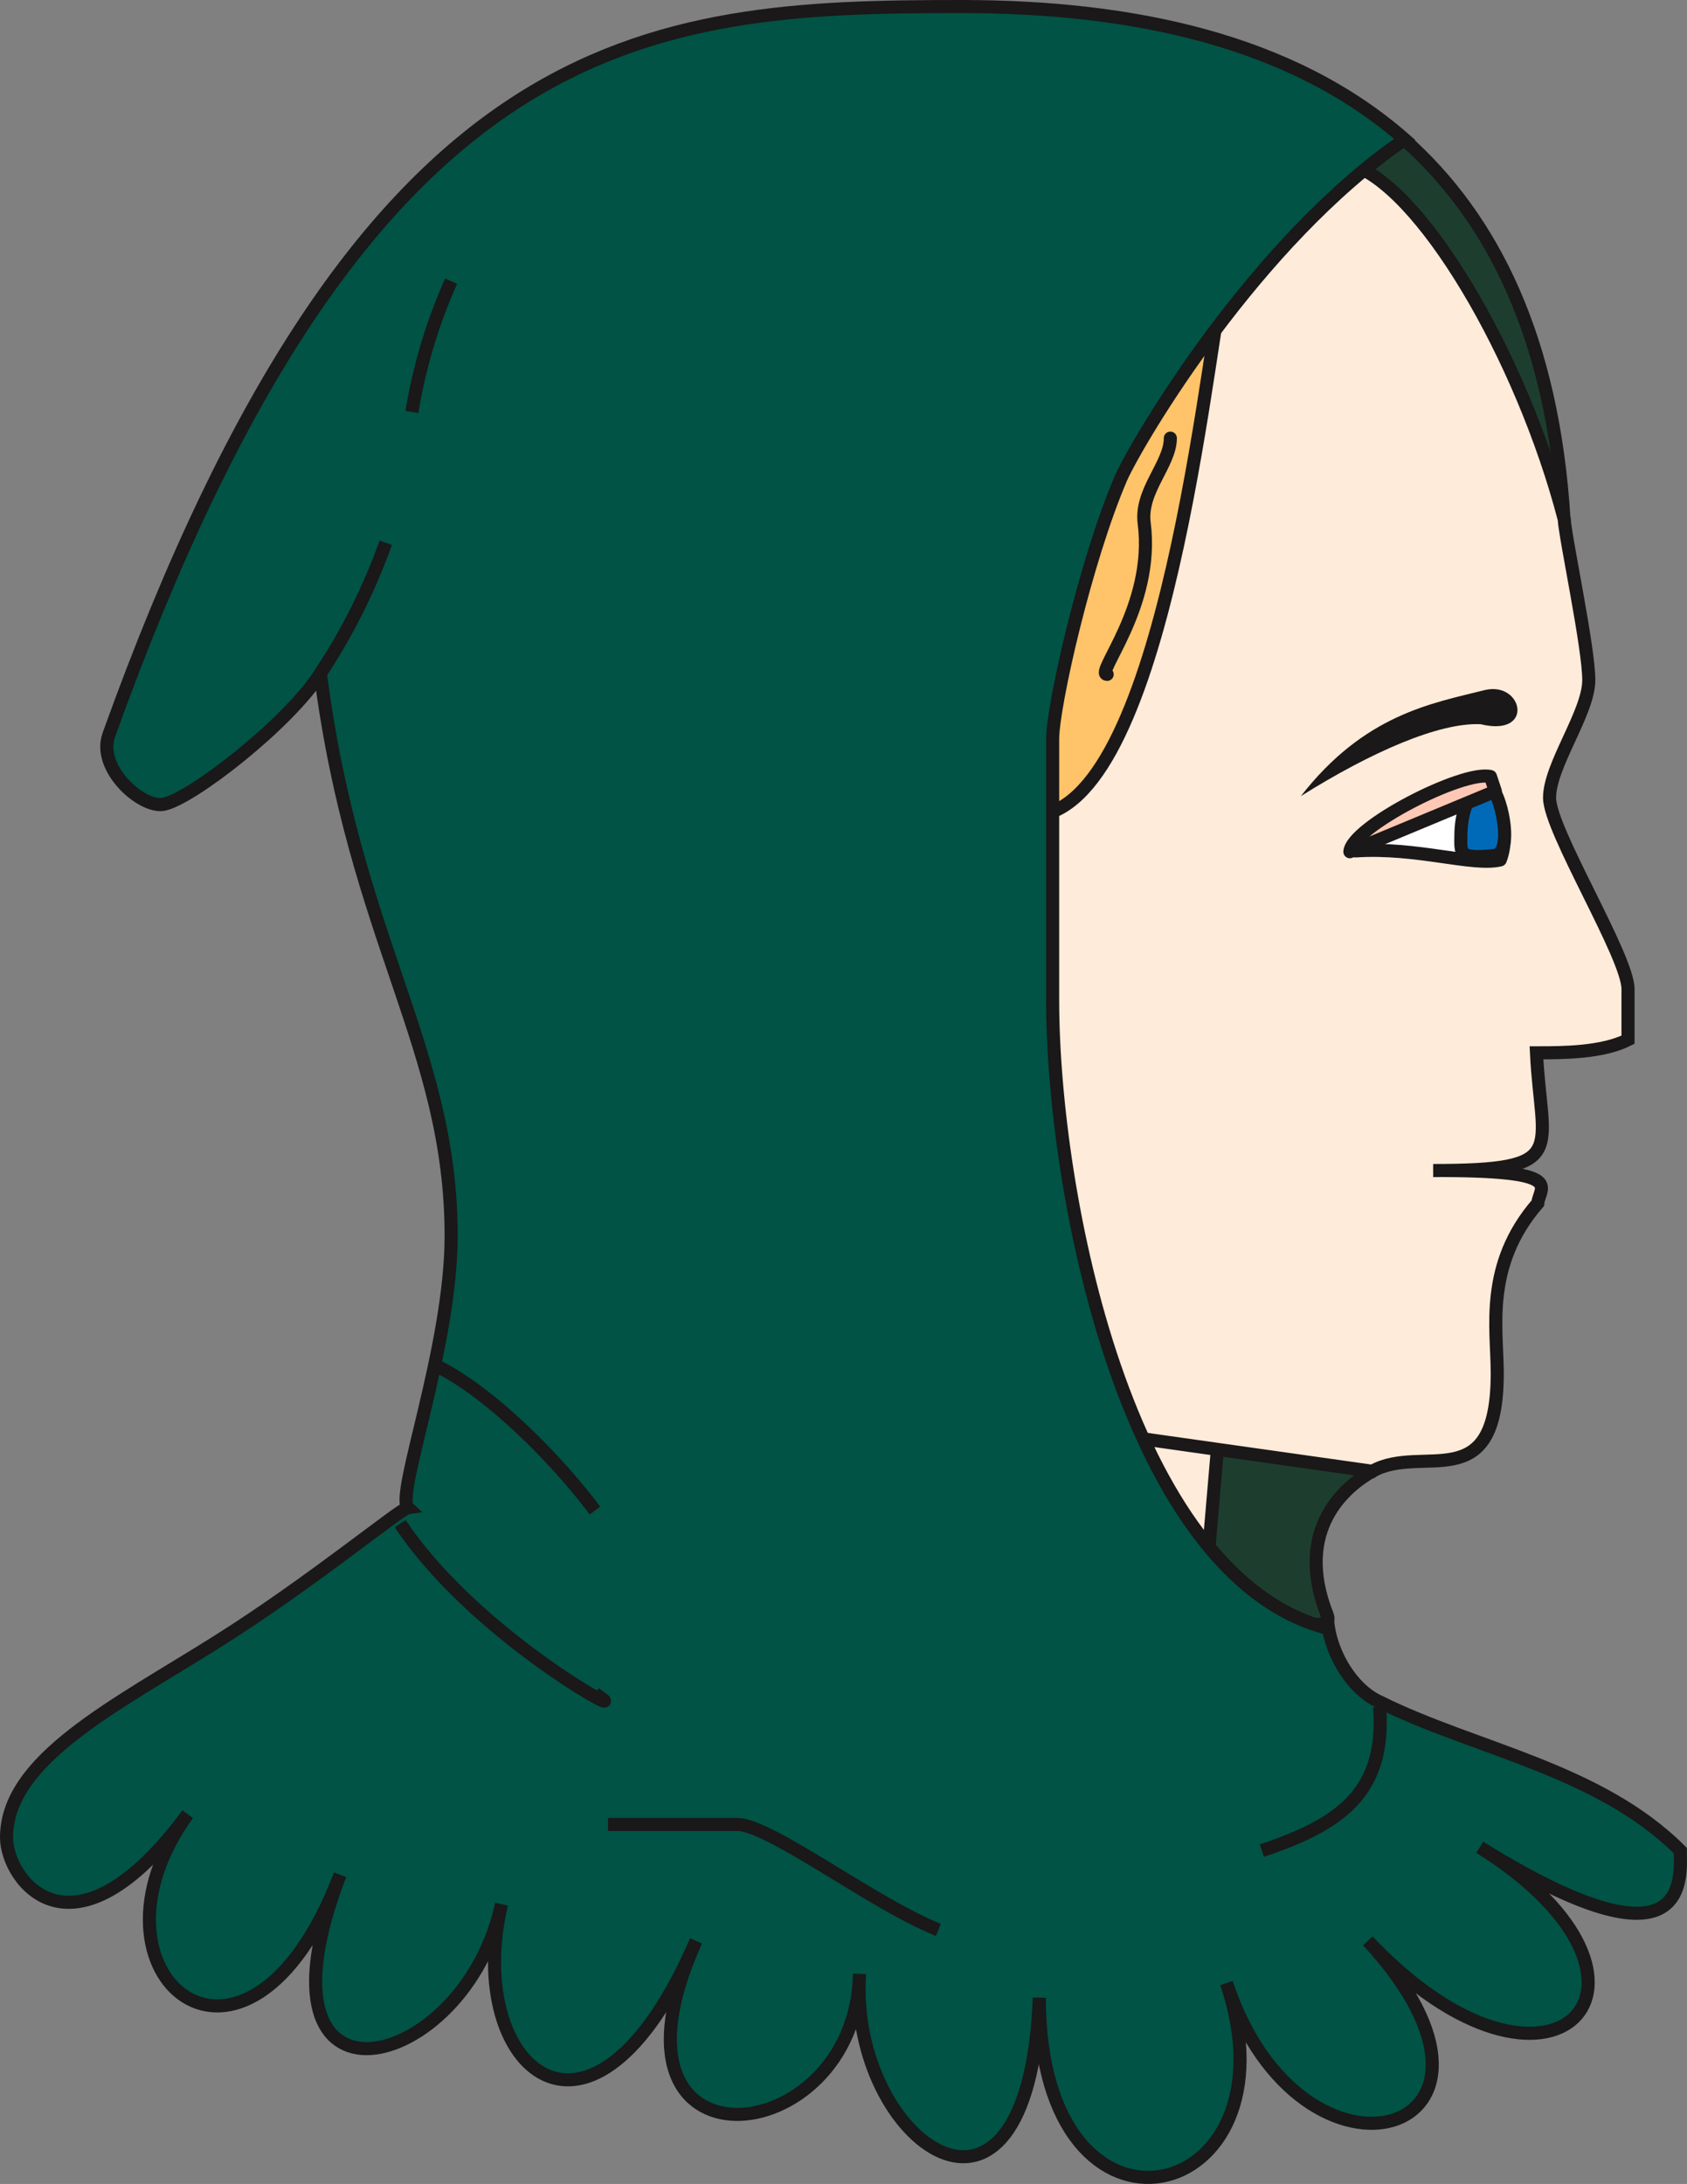 <svg id="Layer_1" data-name="Layer 1" xmlns="http://www.w3.org/2000/svg" viewBox="0 0 129.011 166.988">
  <rect x="0" y="0" width="129.011" height="166.988" fill="#808080" stroke="none"/>
  <defs>
    <style>
      .cls-1 {
        fill: #1d3e2f;
      }

      .cls-1, .cls-10, .cls-11, .cls-2, .cls-3, .cls-4, .cls-5, .cls-6, .cls-8, .cls-9 {
        stroke: #1a1818;
      }

      .cls-1, .cls-10, .cls-2, .cls-3, .cls-4, .cls-5, .cls-6, .cls-9 {
        stroke-miterlimit: 3.864;
      }

      .cls-2, .cls-9 {
        fill: none;
      }

      .cls-3, .cls-4 {
        fill: #ffebda;
      }

      .cls-10, .cls-11, .cls-3, .cls-8, .cls-9 {
        stroke-linecap: round;
      }

      .cls-5 {
        fill: #ffc369;
      }

      .cls-6 {
        fill: #005345;
      }

      .cls-7 {
        fill: #1a1818;
      }

      .cls-8 {
        fill: #fff;
      }

      .cls-11, .cls-8 {
        stroke-linejoin: round;
      }

      .cls-10 {
        fill: #006ab8;
      }

      .cls-11 {
        fill: #fec8b4;
      }
    </style>
  </defs>
  <title>a93b65a8-cc67-4e2f-a51a-70886de874a3</title>
  <g>
    <path class="cls-1" d="M107.375,10.66c6.839,6.053,11.38,15.309,12.23,29.041-4-7-13.25-19.016-17.25-27.016l5.019-2.025Z"/>
    <path class="cls-1" d="M104.948,112.492c-1.964,1.1-6.074,4.377-3.447,11.008,1.137,2.871-15.987-3.871-15.987-3.871L79.2,104.473l22.877,1.4,2.872,6.615Z"/>
    <path class="cls-2" d="M101.5,124.5c-6.232-1.621-10.862-7.41-14.165-14.7"/>
    <polygon class="cls-3" points="93.233 109.248 92.389 119.066 84.109 108.967 93.233 109.248 93.233 109.248"/>
    <path class="cls-4" d="M104.948,112.492C108.8,110.336,114.5,114.6,114.5,105c0-3.375-1.02-8.25,3.1-13,.117-1.25,2.345-2.539-8-2.5,10.5,0,8.269-1.422,7.9-9,2,0,5,0,7-1V75.625c0-2.5-6-12.125-6-14.625s3-6.5,3-9-1.782-10.756-1.878-12.3C116.389,27.281,108.6,14,103.1,12.5c-5.268-2.9-11.277,4.533-21.939,20.252-22.314,41.406-4,65.8.843,76.5l22.939,3.244Z"/>
    <path class="cls-5" d="M93.513,21.529c-1.5,8.125-4.935,41.387-14.876,40.842-6.268-.342-8.281-3.09-8.281-3.09L85.233,23.629l8.28-2.1Z"/>
    <path class="cls-6" d="M85.75,36.5C83,42.875,80.5,54,80.5,56.5v20c0,14.625,5.625,44,21,48l.016-1c0,2.5,1.734,5.625,3.984,6.625,7.25,3.625,16.749,5.125,23,11.375,0,2,.946,9.848-15.335-.252,16.562,10.381,5.472,22.033-8.561,7.156,13.752,14.877-5.058,20.629-10.809,3.225,5.752,17.123-14.314,21.9-14.314,1.123-.843,21.059-14.595,10.959-13.752-1.818-.281,13.752-20.776,15.719-12.5-2.529-8,18.529-17.819,9.688-14.876-2.809-2.809,13.057-19.785,17.123-12.347-2.248-7.157,18.81-20.5,7.586-11.653-4.629C5.513,150.652.5,143.75.5,140.5c0-5.984,8.289-10.057,16.1-14.971,7.22-4.541,13.987-10.158,14.6-10.248-.986-.939,3.3-12.234,3.3-20.781,0-14.375-7.375-22.625-10-43-2.5,3.875-9.877,9.6-12,10-1.648.311-5.106-2.721-4.177-5.309C27.828,1.877,49.5.5,73.5.5c13.012,0,25.247,2.539,33.923,10.16C96.041,18.439,87.125,33.5,85.75,36.5Z"/>
    <path class="cls-2" d="M46.5,139.5h9.875c2.5,0,10.386,6.062,15.386,8.062M33.5,104.5c4,2,9,7,12,11m-14.895,1c5.946,8.92,18.8,15.605,14.895,13m60,1c.508,6.533-3,9-9,11m-62-120a40.528,40.528,0,0,0-3,10m-7,20a46.711,46.711,0,0,0,5-10"/>
    <path class="cls-7" d="M113.23,55.375c-3.163-.15-8.375,2.125-13.75,5.5,4.875-6.25,9.972-7.086,14.125-8.125,2.875-.625,3.75,3.625-.375,2.625Z"/>
    <path class="cls-8" d="M114.009,60.125c.28.842,1.6,3.375.721,5.625-2.125.5-6.375-1-11.073-.687,0,0,7.823-6.187,10.352-4.937Z"/>
    <path class="cls-9" d="M89.5,33.5c0,2-2.32,4.021-2,6.5.822,6.371-3.83,11.562-2.83,11.562"/>
    <path class="cls-10" d="M114.267,65.418c-2.778.273-2.548-.156-2.548-1.57s.514-4.094,2.4-3.566c.754.828,1.614,4.994.151,5.137Z"/>
    <path class="cls-11" d="M103.23,65.125,114.355,60.5l-.375-1.125c-2.125-.5-10.625,3.875-10.75,5.75Z"/>
  </g>
</svg>

